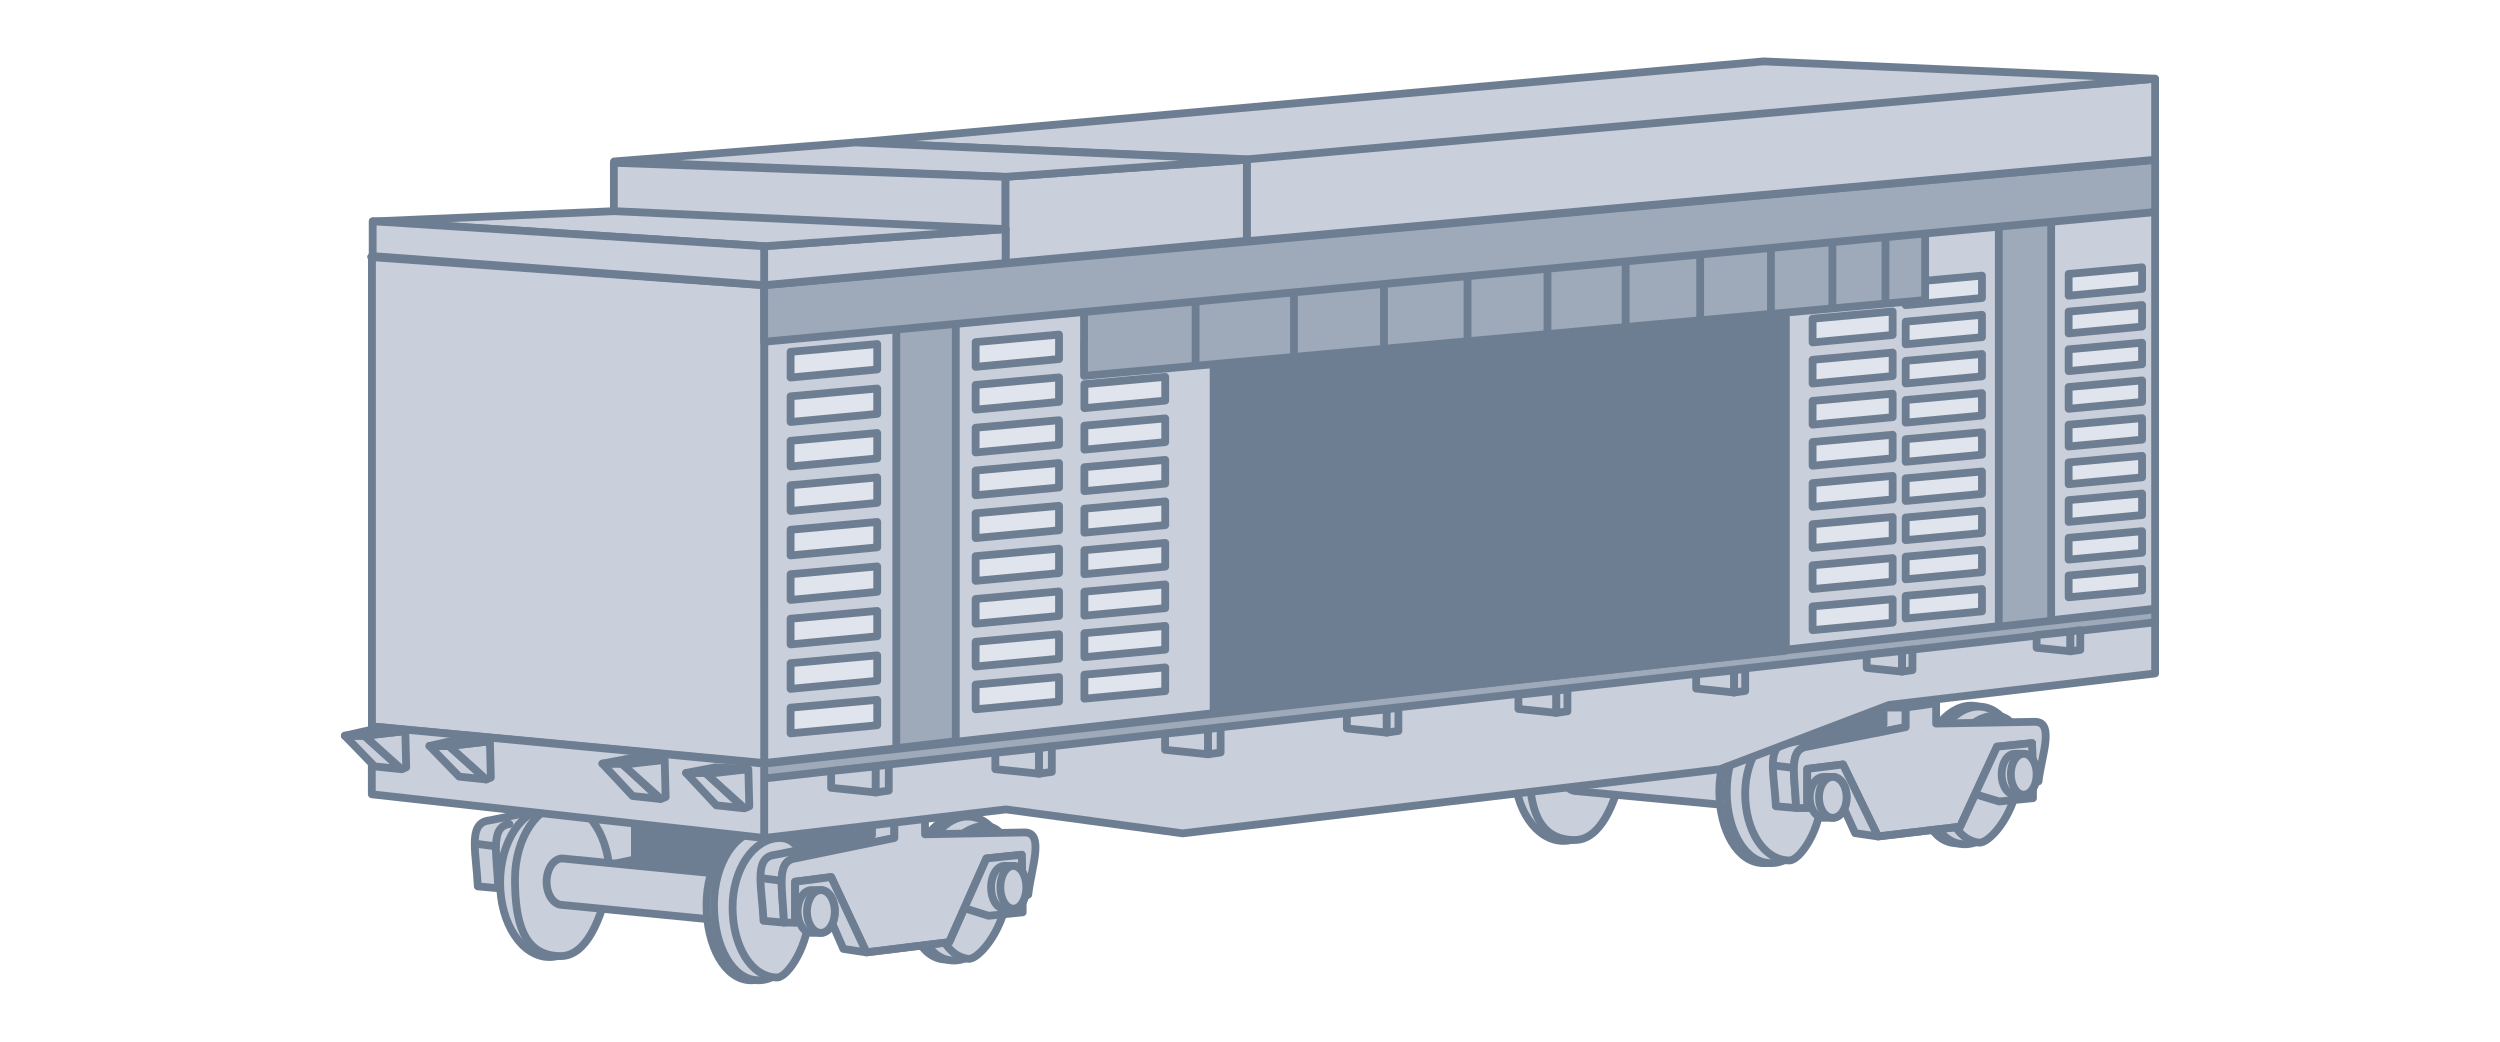 <svg width="192" height="80" viewBox="0 0 192 80" fill="none" xmlns="http://www.w3.org/2000/svg">
<path d="M38.266 68.216L36.695 68.073C36.641 66.846 36.458 65.688 36.46 64.788C36.462 63.772 36.699 63.086 37.624 63.003L48.763 60.718V66.002L38.266 68.216Z" fill="#C9CFDB"/>
<path d="M38.266 68.216L36.695 68.073C36.641 66.846 36.458 65.688 36.46 64.788M38.266 68.216L48.763 66.002V60.718L37.624 63.003C36.699 63.086 36.462 63.772 36.46 64.788M38.266 68.216C38.22 67 38.072 65.873 38.089 65.002M39.123 63.288C38.332 63.391 38.109 64.039 38.089 65.002M38.089 65.002L36.46 64.788" stroke="#6E7E92" stroke-width="0.6" stroke-linecap="round" stroke-linejoin="round"/>
<path d="M48.763 66.93V60.718L68.757 61.503L65.9 68.216L48.763 66.93Z" fill="#6E7E92" stroke="#6E7E92" stroke-width="0.6" stroke-linecap="round" stroke-linejoin="round"/>
<ellipse cx="42.194" cy="67.787" rx="3.785" ry="5.713" fill="#C9CFDB" stroke="#6E7E92" stroke-width="0.6" stroke-linecap="round" stroke-linejoin="round"/>
<path d="M46.836 67.501C46.193 70.643 45.023 73.428 43.051 73.428C40.123 73.428 39.552 70.656 39.552 67.501C39.552 64.347 41.293 61.789 43.265 61.789C45.237 61.789 46.836 64.347 46.836 67.501Z" fill="#C9CFDB" stroke="#6E7E92" stroke-width="0.6" stroke-linecap="round" stroke-linejoin="round"/>
<path d="M41.979 67.716C41.979 68.702 42.523 69.501 43.193 69.501L57.117 70.858L57.76 67.359L43.193 65.93C42.523 65.93 41.979 66.73 41.979 67.716Z" fill="#C9CFDB" stroke="#6E7E92" stroke-width="0.6" stroke-linecap="round" stroke-linejoin="round"/>
<path d="M61.545 69.501C61.545 72.656 59.7 75.285 57.689 75.285C55.678 75.285 54.261 72.656 54.261 69.501C54.261 66.346 55.892 63.788 57.903 63.788C59.914 63.788 61.545 66.346 61.545 69.501Z" fill="#C9CFDB" stroke="#6E7E92" stroke-width="0.6" stroke-linecap="round" stroke-linejoin="round"/>
<path d="M76.804 68.594C76.411 71.625 74.327 73.924 72.41 73.676C70.494 73.428 69.471 70.727 69.864 67.695C70.256 64.664 72.127 62.407 74.044 62.655C75.96 62.903 77.196 65.562 76.804 68.594Z" fill="#C9CFDB" stroke="#6E7E92" stroke-width="0.6" stroke-linecap="round" stroke-linejoin="round"/>
<path d="M62.116 69.501C62.116 72.656 60.271 75.285 58.26 75.285C56.249 75.285 54.833 72.656 54.833 69.501C54.833 66.346 56.463 63.788 58.474 63.788C60.486 63.788 62.116 66.346 62.116 69.501Z" fill="#C9CFDB" stroke="#6E7E92" stroke-width="0.6" stroke-linecap="round" stroke-linejoin="round"/>
<path d="M77.37 68.667C76.978 71.698 74.893 73.997 72.977 73.749C71.06 73.501 70.038 70.801 70.43 67.769C70.822 64.737 72.694 62.481 74.61 62.728C76.527 62.977 77.762 65.635 77.37 68.667Z" fill="#C9CFDB" stroke="#6E7E92" stroke-width="0.6" stroke-linecap="round" stroke-linejoin="round"/>
<path d="M62.187 69.682C62.187 72.621 60.474 75.07 59.688 75.07C57.677 75.07 56.261 72.621 56.261 69.682C56.261 66.742 57.891 64.36 59.902 64.36C61.616 64.36 62.187 66.742 62.187 69.682Z" fill="#C9CFDB" stroke="#6E7E92" stroke-width="0.6" stroke-linecap="round" stroke-linejoin="round"/>
<path d="M77.351 68.811C76.989 71.61 75.09 73.735 74.358 73.64C72.484 73.398 71.465 70.895 71.828 68.096C72.19 65.298 74.003 63.226 75.877 63.468C77.474 63.675 77.713 66.013 77.351 68.811Z" fill="#C9CFDB" stroke="#6E7E92" stroke-width="0.6" stroke-linecap="round" stroke-linejoin="round"/>
<path d="M60.209 70.858L58.638 70.715C58.584 69.488 58.401 68.33 58.403 67.43C58.404 66.414 58.642 65.728 59.566 65.645L66.971 64.145V62.789H68.685V64.36L61.066 65.93C60.274 66.033 60.051 66.681 60.032 67.644C60.014 68.514 60.163 69.642 60.209 70.858Z" fill="#C9CFDB"/>
<path d="M60.032 67.644C60.014 68.514 60.163 69.642 60.209 70.858L58.638 70.715C58.584 69.488 58.401 68.33 58.403 67.43M60.032 67.644C60.051 66.681 60.274 66.033 61.066 65.93L68.685 64.36V62.789H66.971V64.145L59.566 65.645C58.642 65.728 58.404 66.414 58.403 67.43M60.032 67.644L58.403 67.43" stroke="#6E7E92" stroke-width="0.6" stroke-linecap="round" stroke-linejoin="round"/>
<path d="M60.033 67.644C60.015 68.514 60.164 69.642 60.21 70.858H61.066V67.716L63.83 67.359L66.544 73.143L72.899 72.357L75.755 65.93L78.469 65.645L78.54 68.858L78.968 68.715C79.195 66.686 80.254 63.931 78.683 63.931L71.042 64.074V62.432L68.686 62.789V64.36L61.066 65.93C60.275 66.033 60.052 66.681 60.033 67.644Z" fill="#C9CFDB" stroke="#6E7E92" stroke-width="0.6" stroke-linecap="round" stroke-linejoin="round"/>
<path d="M78.468 65.645L78.54 68.858V70.067L75.926 70.333L74.06 69.745L72.899 72.357L66.543 73.143L64.77 72.876L63.83 70.721L61.066 70.858V67.716L63.83 67.359L66.543 73.143L72.899 72.357L74.06 69.745L75.755 65.93L78.468 65.645Z" fill="#C9CFDB"/>
<path d="M66.543 73.143L72.899 72.357L74.06 69.745M66.543 73.143L63.83 67.359L61.066 67.716V70.858L63.83 70.721L64.77 72.876L66.543 73.143ZM74.06 69.745L75.755 65.93L78.468 65.645L78.54 68.858V70.067L75.926 70.333L74.06 69.745Z" stroke="#6E7E92" stroke-width="0.6" stroke-linecap="round" stroke-linejoin="round"/>
<path d="M61.258 70.001C61.258 70.908 61.738 71.643 62.33 71.643H63.044C63.635 71.643 64.115 70.908 64.115 70.001C64.115 69.094 63.635 68.358 63.044 68.358H62.33C61.738 68.358 61.258 69.094 61.258 70.001Z" fill="#C9CFDB" stroke="#6E7E92" stroke-width="0.6" stroke-linecap="round" stroke-linejoin="round"/>
<path d="M76.112 68.144C76.112 69.051 76.567 69.787 77.129 69.787H77.808C78.37 69.787 78.825 69.051 78.825 68.144C78.825 67.237 78.37 66.502 77.808 66.502H77.129C76.567 66.502 76.112 67.237 76.112 68.144Z" fill="#C9CFDB" stroke="#6E7E92" stroke-width="0.6" stroke-linecap="round" stroke-linejoin="round"/>
<ellipse cx="63.044" cy="70.001" rx="1.071" ry="1.642" fill="#C9CFDB" stroke="#6E7E92" stroke-width="0.6" stroke-linecap="round" stroke-linejoin="round"/>
<ellipse cx="77.825" cy="68.144" rx="1" ry="1.642" fill="#C9CFDB" stroke="#6E7E92" stroke-width="0.6" stroke-linecap="round" stroke-linejoin="round"/>
<path d="M116.177 59.53L114.618 59.393C114.565 58.221 114.383 57.113 114.385 56.253C114.387 55.282 114.622 54.626 115.539 54.546L126.591 52.362V57.413L116.177 59.53Z" fill="#C9CFDB"/>
<path d="M116.177 59.53L114.618 59.393C114.565 58.221 114.383 57.113 114.385 56.253M116.177 59.53L126.591 57.413V52.362L115.539 54.546C114.622 54.626 114.387 55.282 114.385 56.253M116.177 59.53C116.131 58.368 115.984 57.29 116.001 56.458M117.027 54.819C116.242 54.917 116.021 55.536 116.001 56.458M116.001 56.458L114.385 56.253" stroke="#6E7E92" stroke-width="0.6" stroke-linecap="round" stroke-linejoin="round"/>
<path d="M126.591 58.301V52.362L146.427 53.113L143.593 59.53L126.591 58.301Z" fill="#6E7E92" stroke="#6E7E92" stroke-width="0.6" stroke-linecap="round" stroke-linejoin="round"/>
<ellipse cx="120.073" cy="59.12" rx="3.755" ry="5.461" fill="#C9CFDB" stroke="#6E7E92" stroke-width="0.6" stroke-linecap="round" stroke-linejoin="round"/>
<path d="M124.678 58.847C124.041 61.85 122.88 64.513 120.923 64.513C118.019 64.513 117.452 61.863 117.452 58.847C117.452 55.831 119.18 53.386 121.136 53.386C123.092 53.386 124.678 55.831 124.678 58.847Z" fill="#C9CFDB" stroke="#6E7E92" stroke-width="0.6" stroke-linecap="round" stroke-linejoin="round"/>
<path d="M119.861 59.052C119.861 59.994 120.4 60.758 121.065 60.758L134.879 62.055L135.517 58.71L121.065 57.345C120.4 57.345 119.861 58.109 119.861 59.052Z" fill="#C9CFDB" stroke="#6E7E92" stroke-width="0.6" stroke-linecap="round" stroke-linejoin="round"/>
<path d="M139.271 60.758C139.271 63.774 137.441 66.288 135.446 66.288C133.45 66.288 132.045 63.774 132.045 60.758C132.045 57.742 133.663 55.297 135.658 55.297C137.654 55.297 139.271 57.742 139.271 60.758Z" fill="#C9CFDB" stroke="#6E7E92" stroke-width="0.6" stroke-linecap="round" stroke-linejoin="round"/>
<path d="M154.41 59.891C154.02 62.789 151.952 64.987 150.051 64.75C148.15 64.513 147.135 61.931 147.524 59.032C147.914 56.134 149.77 53.977 151.672 54.214C153.573 54.451 154.799 56.993 154.41 59.891Z" fill="#C9CFDB" stroke="#6E7E92" stroke-width="0.6" stroke-linecap="round" stroke-linejoin="round"/>
<path d="M139.839 60.758C139.839 63.774 138.009 66.288 136.013 66.288C134.018 66.288 132.613 63.774 132.613 60.758C132.613 57.742 134.23 55.297 136.226 55.297C138.221 55.297 139.839 57.742 139.839 60.758Z" fill="#C9CFDB" stroke="#6E7E92" stroke-width="0.6" stroke-linecap="round" stroke-linejoin="round"/>
<path d="M154.972 59.961C154.583 62.859 152.515 65.057 150.613 64.82C148.712 64.583 147.698 62.001 148.087 59.103C148.476 56.204 150.333 54.047 152.234 54.284C154.135 54.521 155.361 57.063 154.972 59.961Z" fill="#C9CFDB" stroke="#6E7E92" stroke-width="0.6" stroke-linecap="round" stroke-linejoin="round"/>
<path d="M139.909 60.931C139.909 63.741 138.209 66.083 137.43 66.083C135.434 66.083 134.029 63.741 134.029 60.931C134.029 58.121 135.647 55.843 137.642 55.843C139.342 55.843 139.909 58.121 139.909 60.931Z" fill="#C9CFDB" stroke="#6E7E92" stroke-width="0.6" stroke-linecap="round" stroke-linejoin="round"/>
<path d="M154.954 60.099C154.595 62.774 152.711 64.806 151.984 64.715C150.125 64.484 149.115 62.091 149.474 59.416C149.833 56.74 151.632 54.76 153.492 54.991C155.076 55.189 155.313 57.424 154.954 60.099Z" fill="#C9CFDB" stroke="#6E7E92" stroke-width="0.6" stroke-linecap="round" stroke-linejoin="round"/>
<path d="M137.946 62.055L136.388 61.919C136.334 60.746 136.153 59.639 136.154 58.779C136.156 57.807 136.392 57.151 137.309 57.072L144.655 55.639V54.342H146.356V55.843L138.797 57.345C138.011 57.443 137.79 58.062 137.771 58.983C137.753 59.815 137.901 60.894 137.946 62.055Z" fill="#C9CFDB"/>
<path d="M137.771 58.983C137.753 59.815 137.901 60.894 137.946 62.055L136.388 61.919C136.334 60.746 136.153 59.639 136.154 58.779M137.771 58.983C137.79 58.062 138.011 57.443 138.797 57.345L146.356 55.843V54.342H144.655V55.639L137.309 57.072C136.392 57.151 136.156 57.807 136.154 58.779M137.771 58.983L136.154 58.779" stroke="#6E7E92" stroke-width="0.6" stroke-linecap="round" stroke-linejoin="round"/>
<path d="M137.771 58.983C137.754 59.815 137.901 60.894 137.947 62.055H138.797V59.052L141.539 58.71L144.231 64.24L150.536 63.489L153.37 57.345L156.062 57.072L156.132 60.144L156.558 60.007C156.783 58.068 157.833 55.434 156.274 55.434L148.694 55.57V54L146.356 54.342V55.843L138.797 57.345C138.012 57.443 137.791 58.062 137.771 58.983Z" fill="#C9CFDB" stroke="#6E7E92" stroke-width="0.6" stroke-linecap="round" stroke-linejoin="round"/>
<path d="M156.061 57.072L156.132 60.144V61.299L153.539 61.554L151.687 60.992L150.536 63.489L144.231 64.24L142.471 63.985L141.539 61.925L138.797 62.055V59.052L141.539 58.71L144.231 64.24L150.536 63.489L151.687 60.992L153.369 57.345L156.061 57.072Z" fill="#C9CFDB"/>
<path d="M144.231 64.24L150.536 63.489L151.687 60.992M144.231 64.24L141.539 58.71L138.797 59.052V62.055L141.539 61.925L142.471 63.985L144.231 64.24ZM151.687 60.992L153.369 57.345L156.061 57.072L156.132 60.144V61.299L153.539 61.554L151.687 60.992Z" stroke="#6E7E92" stroke-width="0.6" stroke-linecap="round" stroke-linejoin="round"/>
<path d="M138.988 61.236C138.988 62.103 139.464 62.806 140.051 62.806H140.759C141.346 62.806 141.822 62.103 141.822 61.236C141.822 60.369 141.346 59.666 140.759 59.666H140.051C139.464 59.666 138.988 60.369 138.988 61.236Z" fill="#C9CFDB" stroke="#6E7E92" stroke-width="0.6" stroke-linecap="round" stroke-linejoin="round"/>
<path d="M153.724 59.461C153.724 60.328 154.176 61.031 154.733 61.031H155.406C155.964 61.031 156.416 60.328 156.416 59.461C156.416 58.594 155.964 57.891 155.406 57.891H154.733C154.176 57.891 153.724 58.594 153.724 59.461Z" fill="#C9CFDB" stroke="#6E7E92" stroke-width="0.6" stroke-linecap="round" stroke-linejoin="round"/>
<ellipse cx="140.759" cy="61.236" rx="1.063" ry="1.57" fill="#C9CFDB" stroke="#6E7E92" stroke-width="0.6" stroke-linecap="round" stroke-linejoin="round"/>
<ellipse cx="155.423" cy="59.461" rx="0.992" ry="1.57" fill="#C9CFDB" stroke="#6E7E92" stroke-width="0.6" stroke-linecap="round" stroke-linejoin="round"/>
<path d="M58.688 58.647L165.513 46.793V51.72L145.09 54.136L132.094 59.075L90.821 64.002L77.254 62.162L58.688 64.359V58.647Z" fill="#C9CFDB" stroke="#6E7E92" stroke-width="0.6" stroke-linecap="round" stroke-linejoin="round"/>
<path d="M58.688 58.602L165.513 46.748V12.277L58.688 21.903L58.688 58.602Z" fill="#C9CFDB" stroke="#6E7E92" stroke-width="0.6" stroke-linecap="round" stroke-linejoin="round"/>
<path d="M58.688 58.602L165.513 46.748V12.277L58.688 21.903L58.688 58.602Z" fill="#C9CFDB" stroke="#6E7E92" stroke-width="0.6" stroke-linecap="round" stroke-linejoin="round"/>
<path d="M60.717 56.322L67.37 55.701V53.749L60.717 54.348L60.717 56.322Z" fill="#E0E4EC" stroke="#6E7E92" stroke-width="0.6" stroke-linecap="round" stroke-linejoin="round"/>
<path d="M60.717 52.906L67.37 52.285V50.333L60.717 50.932L60.717 52.906Z" fill="#E0E4EC" stroke="#6E7E92" stroke-width="0.6" stroke-linecap="round" stroke-linejoin="round"/>
<path d="M60.717 49.49L67.37 48.869V46.917L60.717 47.517L60.717 49.49Z" fill="#E0E4EC" stroke="#6E7E92" stroke-width="0.6" stroke-linecap="round" stroke-linejoin="round"/>
<path d="M60.717 46.074L67.37 45.453V43.501L60.717 44.101L60.717 46.074Z" fill="#E0E4EC" stroke="#6E7E92" stroke-width="0.6" stroke-linecap="round" stroke-linejoin="round"/>
<path d="M60.717 42.658L67.37 42.038V40.085L60.717 40.685L60.717 42.658Z" fill="#E0E4EC" stroke="#6E7E92" stroke-width="0.6" stroke-linecap="round" stroke-linejoin="round"/>
<path d="M60.717 39.242L67.37 38.622V36.669L60.717 37.269L60.717 39.242Z" fill="#E0E4EC" stroke="#6E7E92" stroke-width="0.6" stroke-linecap="round" stroke-linejoin="round"/>
<path d="M60.717 35.826L67.37 35.206V33.254L60.717 33.853L60.717 35.826Z" fill="#E0E4EC" stroke="#6E7E92" stroke-width="0.6" stroke-linecap="round" stroke-linejoin="round"/>
<path d="M60.717 32.41L67.37 31.79V29.838L60.717 30.437L60.717 32.41Z" fill="#E0E4EC" stroke="#6E7E92" stroke-width="0.6" stroke-linecap="round" stroke-linejoin="round"/>
<path d="M60.718 28.995L67.371 28.374V26.422L60.718 27.021L60.718 28.995Z" fill="#E0E4EC" stroke="#6E7E92" stroke-width="0.6" stroke-linecap="round" stroke-linejoin="round"/>
<path d="M74.929 54.475L81.333 53.878V51.999L74.929 52.576L74.929 54.475Z" fill="#E0E4EC" stroke="#6E7E92" stroke-width="0.6" stroke-linecap="round" stroke-linejoin="round"/>
<path d="M74.929 51.187L81.333 50.59V48.711L74.929 49.288L74.929 51.187Z" fill="#E0E4EC" stroke="#6E7E92" stroke-width="0.6" stroke-linecap="round" stroke-linejoin="round"/>
<path d="M74.929 47.899L81.333 47.302V45.423L74.929 46L74.929 47.899Z" fill="#E0E4EC" stroke="#6E7E92" stroke-width="0.6" stroke-linecap="round" stroke-linejoin="round"/>
<path d="M74.929 44.611L81.333 44.014V42.135L74.929 42.712L74.929 44.611Z" fill="#E0E4EC" stroke="#6E7E92" stroke-width="0.6" stroke-linecap="round" stroke-linejoin="round"/>
<path d="M74.929 41.324L81.333 40.726V38.847L74.929 39.424L74.929 41.324Z" fill="#E0E4EC" stroke="#6E7E92" stroke-width="0.6" stroke-linecap="round" stroke-linejoin="round"/>
<path d="M74.929 38.036L81.333 37.439V35.559L74.929 36.136L74.929 38.036Z" fill="#E0E4EC" stroke="#6E7E92" stroke-width="0.6" stroke-linecap="round" stroke-linejoin="round"/>
<path d="M74.929 34.748L81.333 34.151V32.272L74.929 32.849L74.929 34.748Z" fill="#E0E4EC" stroke="#6E7E92" stroke-width="0.6" stroke-linecap="round" stroke-linejoin="round"/>
<path d="M74.929 31.46L81.333 30.863V28.984L74.929 29.561L74.929 31.46Z" fill="#E0E4EC" stroke="#6E7E92" stroke-width="0.6" stroke-linecap="round" stroke-linejoin="round"/>
<path d="M74.93 28.172L81.333 27.575V25.696L74.93 26.273L74.93 28.172Z" fill="#E0E4EC" stroke="#6E7E92" stroke-width="0.6" stroke-linecap="round" stroke-linejoin="round"/>
<path d="M83.281 53.659L89.489 53.08V51.258L83.281 51.817L83.281 53.659Z" fill="#E0E4EC" stroke="#6E7E92" stroke-width="0.6" stroke-linecap="round" stroke-linejoin="round"/>
<path d="M83.281 50.471L89.489 49.892V48.07L83.281 48.63L83.281 50.471Z" fill="#E0E4EC" stroke="#6E7E92" stroke-width="0.6" stroke-linecap="round" stroke-linejoin="round"/>
<path d="M83.281 47.283L89.489 46.705V44.883L83.281 45.442L83.281 47.283Z" fill="#E0E4EC" stroke="#6E7E92" stroke-width="0.6" stroke-linecap="round" stroke-linejoin="round"/>
<path d="M83.281 44.096L89.489 43.517V41.695L83.281 42.255L83.281 44.096Z" fill="#E0E4EC" stroke="#6E7E92" stroke-width="0.6" stroke-linecap="round" stroke-linejoin="round"/>
<path d="M83.281 40.908L89.489 40.329V38.507L83.281 39.067L83.281 40.908Z" fill="#E0E4EC" stroke="#6E7E92" stroke-width="0.6" stroke-linecap="round" stroke-linejoin="round"/>
<path d="M83.281 37.721L89.489 37.142V35.32L83.281 35.879L83.281 37.721Z" fill="#E0E4EC" stroke="#6E7E92" stroke-width="0.6" stroke-linecap="round" stroke-linejoin="round"/>
<path d="M83.281 34.533L89.489 33.954V32.132L83.281 32.692L83.281 34.533Z" fill="#E0E4EC" stroke="#6E7E92" stroke-width="0.6" stroke-linecap="round" stroke-linejoin="round"/>
<path d="M83.281 31.346L89.489 30.767V28.945L83.281 29.504L83.281 31.346Z" fill="#E0E4EC" stroke="#6E7E92" stroke-width="0.6" stroke-linecap="round" stroke-linejoin="round"/>
<path d="M83.281 28.158L89.49 27.579V25.757L83.281 26.316L83.281 28.158Z" fill="#E0E4EC" stroke="#6E7E92" stroke-width="0.6" stroke-linecap="round" stroke-linejoin="round"/>
<path d="M68.836 57.462L73.404 56.927V24.377L68.836 24.788L68.836 57.462Z" fill="#9EA9B9" stroke="#6E7E92" stroke-width="0.6" stroke-linecap="round" stroke-linejoin="round"/>
<path d="M146.357 47.499L152.215 46.953V45.234L146.357 45.761L146.357 47.499Z" fill="#E0E4EC" stroke="#6E7E92" stroke-width="0.6" stroke-linecap="round" stroke-linejoin="round"/>
<path d="M146.357 44.491L152.215 43.945V42.225L146.357 42.753L146.357 44.491Z" fill="#E0E4EC" stroke="#6E7E92" stroke-width="0.6" stroke-linecap="round" stroke-linejoin="round"/>
<path d="M146.357 41.483L152.215 40.937V39.217L146.357 39.745L146.357 41.483Z" fill="#E0E4EC" stroke="#6E7E92" stroke-width="0.6" stroke-linecap="round" stroke-linejoin="round"/>
<path d="M146.357 38.475L152.215 37.928V36.209L146.357 36.737L146.357 38.475Z" fill="#E0E4EC" stroke="#6E7E92" stroke-width="0.6" stroke-linecap="round" stroke-linejoin="round"/>
<path d="M146.357 35.467L152.215 34.92V33.201L146.357 33.729L146.357 35.467Z" fill="#E0E4EC" stroke="#6E7E92" stroke-width="0.6" stroke-linecap="round" stroke-linejoin="round"/>
<path d="M146.357 32.459L152.215 31.912V30.193L146.357 30.721L146.357 32.459Z" fill="#E0E4EC" stroke="#6E7E92" stroke-width="0.6" stroke-linecap="round" stroke-linejoin="round"/>
<path d="M146.357 29.451L152.215 28.904V27.185L146.357 27.713L146.357 29.451Z" fill="#E0E4EC" stroke="#6E7E92" stroke-width="0.6" stroke-linecap="round" stroke-linejoin="round"/>
<path d="M146.357 26.442L152.215 25.896V24.177L146.357 24.705L146.357 26.442Z" fill="#E0E4EC" stroke="#6E7E92" stroke-width="0.6" stroke-linecap="round" stroke-linejoin="round"/>
<path d="M146.357 23.434L152.215 22.888V21.169L146.357 21.697L146.357 23.434Z" fill="#E0E4EC" stroke="#6E7E92" stroke-width="0.6" stroke-linecap="round" stroke-linejoin="round"/>
<path d="M139.207 48.396L145.355 47.822V46.018L139.207 46.572L139.207 48.396Z" fill="#E0E4EC" stroke="#6E7E92" stroke-width="0.6" stroke-linecap="round" stroke-linejoin="round"/>
<path d="M139.207 45.239L145.355 44.666V42.861L139.207 43.415L139.207 45.239Z" fill="#E0E4EC" stroke="#6E7E92" stroke-width="0.6" stroke-linecap="round" stroke-linejoin="round"/>
<path d="M139.207 42.082L145.355 41.509V39.705L139.207 40.259L139.207 42.082Z" fill="#E0E4EC" stroke="#6E7E92" stroke-width="0.6" stroke-linecap="round" stroke-linejoin="round"/>
<path d="M139.207 38.926L145.355 38.352V36.548L139.207 37.102L139.207 38.926Z" fill="#E0E4EC" stroke="#6E7E92" stroke-width="0.6" stroke-linecap="round" stroke-linejoin="round"/>
<path d="M139.207 35.769L145.355 35.195V33.391L139.207 33.945L139.207 35.769Z" fill="#E0E4EC" stroke="#6E7E92" stroke-width="0.6" stroke-linecap="round" stroke-linejoin="round"/>
<path d="M139.207 32.612L145.355 32.039V30.235L139.207 30.788L139.207 32.612Z" fill="#E0E4EC" stroke="#6E7E92" stroke-width="0.6" stroke-linecap="round" stroke-linejoin="round"/>
<path d="M139.207 29.455L145.355 28.882V27.078L139.207 27.632L139.207 29.455Z" fill="#E0E4EC" stroke="#6E7E92" stroke-width="0.6" stroke-linecap="round" stroke-linejoin="round"/>
<path d="M139.207 26.299L145.355 25.725V23.921L139.207 24.475L139.207 26.299Z" fill="#E0E4EC" stroke="#6E7E92" stroke-width="0.6" stroke-linecap="round" stroke-linejoin="round"/>
<path d="M139.207 23.142L145.355 22.569V20.764L139.207 21.318L139.207 23.142Z" fill="#E0E4EC" stroke="#6E7E92" stroke-width="0.6" stroke-linecap="round" stroke-linejoin="round"/>
<path d="M158.872 45.873L164.511 45.347V43.692L158.872 44.2L158.872 45.873Z" fill="#E0E4EC" stroke="#6E7E92" stroke-width="0.6" stroke-linecap="round" stroke-linejoin="round"/>
<path d="M158.872 42.978L164.511 42.452V40.797L158.872 41.305L158.872 42.978Z" fill="#E0E4EC" stroke="#6E7E92" stroke-width="0.6" stroke-linecap="round" stroke-linejoin="round"/>
<path d="M158.872 40.082L164.511 39.556V37.902L158.872 38.41L158.872 40.082Z" fill="#E0E4EC" stroke="#6E7E92" stroke-width="0.6" stroke-linecap="round" stroke-linejoin="round"/>
<path d="M158.872 37.187L164.511 36.661V35.006L158.872 35.514L158.872 37.187Z" fill="#E0E4EC" stroke="#6E7E92" stroke-width="0.6" stroke-linecap="round" stroke-linejoin="round"/>
<path d="M158.872 34.292L164.511 33.766V32.111L158.872 32.619L158.872 34.292Z" fill="#E0E4EC" stroke="#6E7E92" stroke-width="0.6" stroke-linecap="round" stroke-linejoin="round"/>
<path d="M158.872 31.396L164.511 30.87V29.215L158.872 29.724L158.872 31.396Z" fill="#E0E4EC" stroke="#6E7E92" stroke-width="0.6" stroke-linecap="round" stroke-linejoin="round"/>
<path d="M158.872 28.501L164.511 27.975V26.32L158.872 26.828L158.872 28.501Z" fill="#E0E4EC" stroke="#6E7E92" stroke-width="0.6" stroke-linecap="round" stroke-linejoin="round"/>
<path d="M158.872 25.605L164.511 25.08V23.425L158.872 23.933L158.872 25.605Z" fill="#E0E4EC" stroke="#6E7E92" stroke-width="0.6" stroke-linecap="round" stroke-linejoin="round"/>
<path d="M158.873 22.71L164.512 22.184V20.529L158.873 21.038L158.873 22.71Z" fill="#E0E4EC" stroke="#6E7E92" stroke-width="0.6" stroke-linecap="round" stroke-linejoin="round"/>
<path d="M153.507 48.504L157.529 47.981V16.173L153.507 16.575L153.507 48.504Z" fill="#9EA9B9" stroke="#6E7E92" stroke-width="0.6" stroke-linecap="round" stroke-linejoin="round"/>
<path d="M165.513 46.793L58.688 58.647V59.789L165.513 47.793V46.793Z" fill="#9EA9B9" stroke="#6E7E92" stroke-width="0.6" stroke-linecap="round" stroke-linejoin="round"/>
<path d="M94.947 24.142L135.07 20.526C136.189 20.426 137.153 21.307 137.153 22.43V49.968L93.207 54.756L93.207 26.045C93.207 25.056 93.962 24.231 94.947 24.142Z" fill="#6E7E92" stroke="#6E7E92" stroke-width="0.6" stroke-linecap="round" stroke-linejoin="round"/>
<path d="M83.256 28.865V23.675L91.822 22.903L99.377 22.222L106.29 21.599L112.707 21.021L118.847 20.467L124.85 19.927L130.574 19.411L136.009 18.921L140.728 18.496L144.806 18.128L147.85 17.854V23.044L144.806 23.319L140.728 23.686L136.009 24.111L130.574 24.601L124.85 25.117L118.847 25.658L112.707 26.211L106.29 26.79L99.377 27.413L91.822 28.093L83.256 28.865Z" fill="#9EA9B9"/>
<path d="M91.822 28.093L83.256 28.865V23.675L91.822 22.903M91.822 28.093V22.903M91.822 28.093L99.377 27.413M91.822 22.903L99.377 22.222M99.377 27.413V22.222M99.377 27.413L106.29 26.79M99.377 22.222L106.29 21.599M106.29 26.79V21.599M106.29 26.79L112.707 26.211M106.29 21.599L112.707 21.021M112.707 26.211V21.021M112.707 26.211L118.847 25.658M112.707 21.021L118.847 20.467M118.847 25.658V20.467M118.847 25.658L124.85 25.117M118.847 20.467L124.85 19.927M124.85 19.927V25.117M124.85 19.927L130.574 19.411M124.85 25.117L130.574 24.601M130.574 24.601V19.411M130.574 24.601L136.009 24.111M130.574 19.411L136.009 18.921M136.009 18.921V24.111M136.009 18.921L140.728 18.496M136.009 24.111L140.728 23.686M140.728 23.686V18.496M140.728 23.686L144.806 23.319M140.728 18.496L144.806 18.128M144.806 18.128L147.85 17.854V23.044L144.806 23.319M144.806 18.128V23.319" stroke="#6E7E92" stroke-width="0.6" stroke-linecap="round" stroke-linejoin="round"/>
<path d="M28.52 19.733L135.174 10.463L165.513 12.277L58.688 21.903L28.52 19.733Z" fill="#C9CFDB" stroke="#6E7E92" stroke-width="0.6" stroke-linecap="round" stroke-linejoin="round"/>
<path d="M28.52 19.733L135.174 10.463L165.513 12.277L58.688 21.903L28.52 19.733Z" fill="#C9CFDB" stroke="#6E7E92" stroke-width="0.6" stroke-linecap="round" stroke-linejoin="round"/>
<path d="M58.689 58.602L28.568 55.787L28.568 19.75L58.688 21.903L58.689 58.602Z" fill="#C9CFDB" stroke="#6E7E92" stroke-width="0.6" stroke-linecap="round" stroke-linejoin="round"/>
<path d="M58.689 58.602L28.568 55.787L28.568 19.75L58.688 21.903L58.689 58.602Z" fill="#C9CFDB" stroke="#6E7E92" stroke-width="0.6" stroke-linecap="round" stroke-linejoin="round"/>
<path d="M58.688 58.647L28.555 55.791V61.003L58.688 64.359V58.647Z" fill="#C9CFDB" stroke="#6E7E92" stroke-width="0.6" stroke-linecap="round" stroke-linejoin="round"/>
<path d="M58.688 26.248L165.513 16.286V12.277L58.688 21.903L58.688 26.248Z" fill="#9EA9B9" stroke="#6E7E92" stroke-width="0.6" stroke-linecap="round" stroke-linejoin="round"/>
<path d="M95.747 18.525L165.513 12.272V6.045L95.747 11.911L95.747 18.525Z" fill="#C9CFDB" stroke="#6E7E92" stroke-width="0.6" stroke-linecap="round" stroke-linejoin="round"/>
<path d="M65.703 10.946L135.443 4.715L165.495 6.043L95.779 12.234L65.703 10.946Z" fill="#C9CFDB" stroke="#6E7E92" stroke-width="0.6" stroke-linecap="round" stroke-linejoin="round"/>
<path d="M77.21 20.194L95.757 18.492V12.265L77.21 13.58L77.21 20.194Z" fill="#C9CFDB" stroke="#6E7E92" stroke-width="0.6" stroke-linecap="round" stroke-linejoin="round"/>
<path d="M47.159 12.401L65.706 10.938L95.758 12.265L77.211 13.58L47.159 12.401Z" fill="#C9CFDB" stroke="#6E7E92" stroke-width="0.6" stroke-linecap="round" stroke-linejoin="round"/>
<path d="M77.21 20.194L47.145 17.958V12.501L77.21 13.583L77.21 20.194Z" fill="#C9CFDB" stroke="#6E7E92" stroke-width="0.6" stroke-linecap="round" stroke-linejoin="round"/>
<path d="M58.686 21.903L77.233 20.201V17.595L58.686 18.91L58.686 21.903Z" fill="#C9CFDB" stroke="#6E7E92" stroke-width="0.6" stroke-linecap="round" stroke-linejoin="round"/>
<path d="M28.634 17.007L47.182 16.217L77.234 17.595L58.687 18.91L28.634 17.007Z" fill="#C9CFDB" stroke="#6E7E92" stroke-width="0.6" stroke-linecap="round" stroke-linejoin="round"/>
<path d="M58.686 21.903L28.621 19.668L28.621 16.992L58.686 18.913L58.686 21.903Z" fill="#C9CFDB" stroke="#6E7E92" stroke-width="0.6" stroke-linecap="round" stroke-linejoin="round"/>
<path d="M27.984 56.504L30.84 59.075L28.769 58.861L26.484 56.504H27.984Z" fill="#C9CFDB" stroke="#6E7E92" stroke-width="0.6" stroke-linecap="round" stroke-linejoin="round"/>
<path d="M34.481 57.29L37.338 59.861L35.267 59.646L32.982 57.29H34.481Z" fill="#C9CFDB" stroke="#6E7E92" stroke-width="0.6" stroke-linecap="round" stroke-linejoin="round"/>
<path d="M47.788 58.647L50.691 61.36L48.587 61.134L46.264 58.647H47.788Z" fill="#C9CFDB" stroke="#6E7E92" stroke-width="0.6" stroke-linecap="round" stroke-linejoin="round"/>
<path d="M54.215 59.361L57.118 62.074L55.013 61.848L52.69 59.361H54.215Z" fill="#C9CFDB" stroke="#6E7E92" stroke-width="0.6" stroke-linecap="round" stroke-linejoin="round"/>
<path d="M27.984 56.504L30.84 59.075L31.197 58.932L31.126 56.147L27.984 56.504Z" fill="#C9CFDB" stroke="#6E7E92" stroke-width="0.6" stroke-linecap="round" stroke-linejoin="round"/>
<path d="M34.482 57.29L37.339 59.861L37.696 59.718L37.624 56.933L34.482 57.29Z" fill="#C9CFDB" stroke="#6E7E92" stroke-width="0.6" stroke-linecap="round" stroke-linejoin="round"/>
<path d="M47.835 58.727L50.755 61.36L51.12 61.214L51.047 58.361L47.835 58.727Z" fill="#C9CFDB" stroke="#6E7E92" stroke-width="0.6" stroke-linecap="round" stroke-linejoin="round"/>
<path d="M54.261 59.441L57.181 62.074L57.546 61.928L57.473 59.075L54.261 59.441Z" fill="#C9CFDB" stroke="#6E7E92" stroke-width="0.6" stroke-linecap="round" stroke-linejoin="round"/>
<path d="M27.984 56.504H26.484L28.698 56.005L31.126 56.147L27.984 56.504Z" fill="#C9CFDB" stroke="#6E7E92" stroke-width="0.6" stroke-linecap="round" stroke-linejoin="round"/>
<path d="M34.481 57.29H32.982L35.196 56.79L37.623 56.933L34.481 57.29Z" fill="#C9CFDB" stroke="#6E7E92" stroke-width="0.6" stroke-linecap="round" stroke-linejoin="round"/>
<path d="M47.787 58.647H46.264L48.512 58.218L50.977 58.341L47.787 58.647Z" fill="#C9CFDB" stroke="#6E7E92" stroke-width="0.6" stroke-linecap="round" stroke-linejoin="round"/>
<path d="M54.213 59.361H52.69L54.938 58.932L57.403 59.055L54.213 59.361Z" fill="#C9CFDB" stroke="#6E7E92" stroke-width="0.6" stroke-linecap="round" stroke-linejoin="round"/>
<path d="M63.83 60.503V59.218L67.257 58.861V60.86L63.83 60.503Z" fill="#C9CFDB" stroke="#6E7E92" stroke-width="0.6" stroke-linecap="round" stroke-linejoin="round"/>
<path d="M76.442 59.072V57.812L79.8 57.462V59.421L76.442 59.072Z" fill="#C9CFDB" stroke="#6E7E92" stroke-width="0.6" stroke-linecap="round" stroke-linejoin="round"/>
<path d="M89.478 57.585V56.347L92.78 56.003V57.929L89.478 57.585Z" fill="#C9CFDB" stroke="#6E7E92" stroke-width="0.6" stroke-linecap="round" stroke-linejoin="round"/>
<path d="M103.441 55.945V54.797L106.503 54.478V56.264L103.441 55.945Z" fill="#C9CFDB" stroke="#6E7E92" stroke-width="0.6" stroke-linecap="round" stroke-linejoin="round"/>
<path d="M116.614 54.446V53.353L119.528 53.049V54.749L116.614 54.446Z" fill="#C9CFDB" stroke="#6E7E92" stroke-width="0.6" stroke-linecap="round" stroke-linejoin="round"/>
<path d="M130.265 52.881V51.788L133.179 51.485V53.184L130.265 52.881Z" fill="#C9CFDB" stroke="#6E7E92" stroke-width="0.6" stroke-linecap="round" stroke-linejoin="round"/>
<path d="M143.361 51.297V50.276L146.082 49.993V51.58L143.361 51.297Z" fill="#C9CFDB" stroke="#6E7E92" stroke-width="0.6" stroke-linecap="round" stroke-linejoin="round"/>
<path d="M156.411 49.748V48.774L159.008 48.504V50.019L156.411 49.748Z" fill="#C9CFDB" stroke="#6E7E92" stroke-width="0.6" stroke-linecap="round" stroke-linejoin="round"/>
<path d="M68.257 60.717V58.718L67.258 58.861V60.86L68.257 60.717Z" fill="#C9CFDB" stroke="#6E7E92" stroke-width="0.6" stroke-linecap="round" stroke-linejoin="round"/>
<path d="M80.78 59.281V57.323L79.8 57.462V59.421L80.78 59.281Z" fill="#C9CFDB" stroke="#6E7E92" stroke-width="0.6" stroke-linecap="round" stroke-linejoin="round"/>
<path d="M93.743 57.792V55.865L92.78 56.003V57.929L93.743 57.792Z" fill="#C9CFDB" stroke="#6E7E92" stroke-width="0.6" stroke-linecap="round" stroke-linejoin="round"/>
<path d="M107.397 56.136V54.35L106.503 54.478V56.264L107.397 56.136Z" fill="#C9CFDB" stroke="#6E7E92" stroke-width="0.6" stroke-linecap="round" stroke-linejoin="round"/>
<path d="M120.377 54.627V52.928L119.527 53.049V54.749L120.377 54.627Z" fill="#C9CFDB" stroke="#6E7E92" stroke-width="0.6" stroke-linecap="round" stroke-linejoin="round"/>
<path d="M134.03 53.063V51.363L133.18 51.484V53.184L134.03 53.063Z" fill="#C9CFDB" stroke="#6E7E92" stroke-width="0.6" stroke-linecap="round" stroke-linejoin="round"/>
<path d="M146.875 51.467V49.88L146.082 49.993V51.58L146.875 51.467Z" fill="#C9CFDB" stroke="#6E7E92" stroke-width="0.6" stroke-linecap="round" stroke-linejoin="round"/>
<path d="M159.765 49.911V48.396L159.008 48.504V50.019L159.765 49.911Z" fill="#C9CFDB" stroke="#6E7E92" stroke-width="0.6" stroke-linecap="round" stroke-linejoin="round"/>
</svg>
